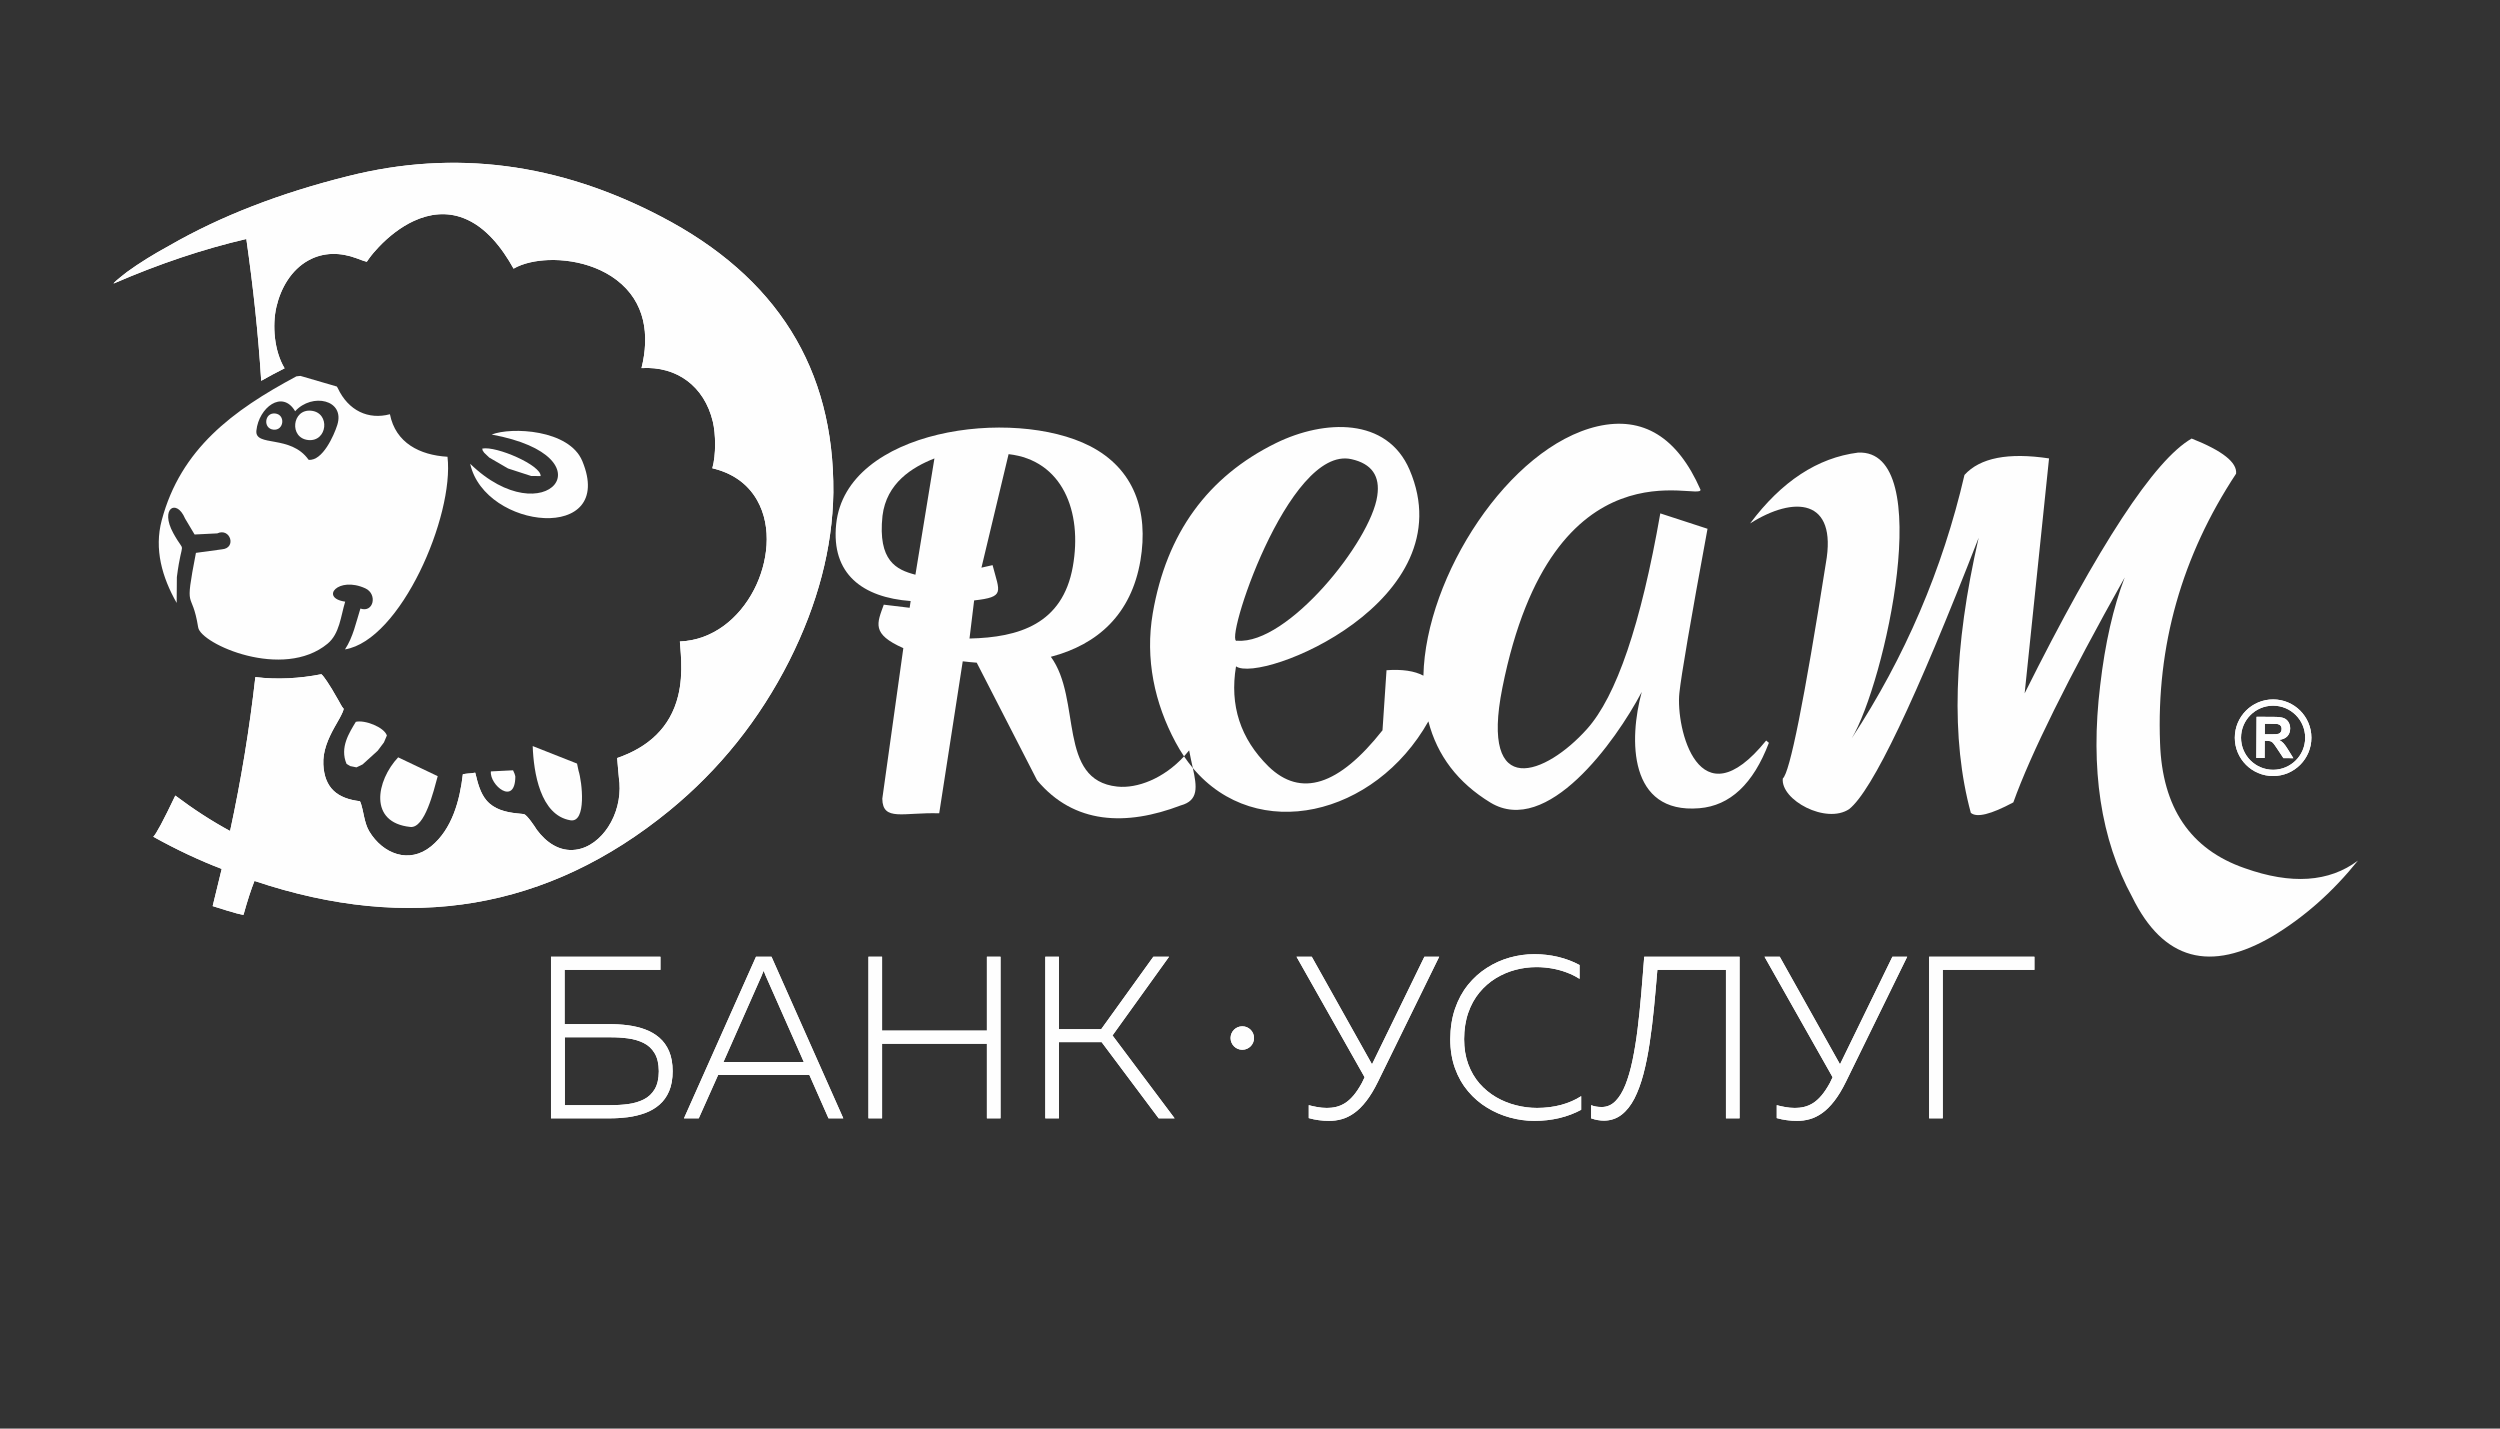 <?xml version="1.0" encoding="UTF-8"?> <!-- Creator: CorelDRAW 2019 (64-Bit) --> <svg xmlns="http://www.w3.org/2000/svg" xmlns:xlink="http://www.w3.org/1999/xlink" xml:space="preserve" width="140mm" height="80mm" style="shape-rendering:geometricPrecision; text-rendering:geometricPrecision; image-rendering:optimizeQuality; fill-rule:evenodd; clip-rule:evenodd" viewBox="0 0 1400000 800000"><rect x="0" y="0" width="1400000" height="800000" fill="#333333" stroke="none"/> <defs> <style type="text/css"> <![CDATA[ .fil1 {fill:#FEFEFE} .fil0 {fill:#FEFEFE;fill-rule:nonzero} ]]> </style> </defs> <g id="Слой_x0020_1">  <g id="_2562996071824"> <path class="fil0" d="M63745 158726c-551,-16 1879,-2135 7288,-6356 6871,-4997 14844,-9963 23916,-14894 28492,-16400 61872,-29359 100146,-38882 59268,-14916 117585,-7380 174954,22599 64984,33775 97191,85326 96621,154654 -453,30957 -8685,62364 -24696,94219 -16676,32931 -39049,60891 -67120,83882 -67900,55490 -145347,68614 -232345,39377 -1857,4601 -3887,10845 -6086,18727 739,845 -5036,-703 -17332,-4640l5063 -20815c-12487,-4765 -25257,-10773 -38313,-18024 1518,-1322 5630,-9009 12336,-23058 10247,7713 20468,14328 30667,19846 6175,-28521 10891,-57254 14152,-86194 12195,1527 25042,766 36979,-1611 1597,1339 4914,6719 5784,8151 1374,2268 2688,4570 3995,6876 529,939 1724,3290 2442,4016l103 105 107 85c321,1455 -4357,9136 -5118,10512 -3527,6368 -6591,13365 -6224,20807 657,13332 7956,19085 20511,20584 1049,1950 2012,7330 2374,8901 614,2672 1399,5583 2821,7946 7589,12624 22360,18460 34683,8394 11750,-9598 16060,-25771 17744,-40339 1546,-355 3247,-401 4764,-572 442,-50 1525,-280 2136,-329 98,247 183,577 220,738 1223,5062 2660,10722 6099,14776 4279,5046 10793,6627 17106,7283l3892 404c1807,573 6057,6940 7084,8612l55 92 64 85c5195,7015 12623,12363 21743,11174 7688,-1002 14056,-6396 18186,-12698 4732,-7227 6975,-16128 6361,-24734l-10 -139 -27 -134c-148,-825 -211,-1808 -294,-2646 -164,-1662 -316,-3325 -462,-4987 -145,-1665 -287,-3328 -416,-4995 -25,-325 -56,-671 -85,-1020 17079,-5884 29751,-16779 34170,-34932 1551,-6368 1915,-12905 1682,-19435 -92,-2603 -284,-5193 -491,-7792 -83,-1025 -175,-2070 -245,-3113 18389,-704 33226,-12930 41529,-28997 7737,-14977 10356,-34921 1734,-50107 -5519,-9722 -14524,-15437 -25094,-17900 2153,-7612 1903,-19304 285,-26097 -4735,-19849 -20201,-31196 -39946,-29996 4576,-18449 2224,-37025 -13965,-49370 -3741,-2852 -7920,-5110 -12295,-6826 -8164,-3202 -17354,-4656 -26110,-4296 -6234,256 -13679,1540 -19266,4798 -6381,-11498 -15546,-23575 -28197,-28374 -9284,-3523 -18740,-2451 -27626,1645 -7356,3392 -14123,8743 -19683,14603 -1959,2061 -3867,4276 -5526,6585 -346,479 -780,1058 -1166,1685 -1927,-461 -3935,-1284 -5676,-1934 -9005,-3366 -18526,-3573 -27076,1185 -9592,5335 -15404,15484 -17840,25916 -2473,10590 -1210,24903 4552,34497 -4447,2231 -8800,4546 -13088,6996 -1706,-26829 -4424,-51892 -8329,-79418 -24058,5593 -48793,13891 -74201,24899z"></path> <path class="fil0" d="M316184 573513l0 -30384 53657 0 0 -7370 -61285 0 0 90506 32453 0c3577,22 7068,-194 10515,-625 3448,-452 6681,-1228 9697,-2327 3018,-1099 5689,-2651 8017,-4655 2305,-1982 4137,-4504 5452,-7585 1314,-3081 1982,-6809 2004,-11184 -22,-4374 -690,-8102 -2004,-11184 -1315,-3081 -3147,-5603 -5452,-7585 -2328,-2004 -4999,-3556 -8017,-4654 -3016,-1099 -6249,-1875 -9697,-2328 -3447,-431 -6938,-646 -10515,-625l-24825 0zm130 45383l0 -38013 25083 0c3555,-43 6981,172 10257,604 3275,430 6206,1292 8792,2585 2607,1293 4654,3211 6163,5754 1530,2543 2284,5882 2327,10063 -22,4159 -797,7521 -2306,10064 -1508,2542 -3534,4439 -6119,5732 -2586,1292 -5539,2176 -8814,2607 -3275,431 -6702,625 -10300,604l-25083 0zm74990 7369l10861 -24307 51071 0 10731 24307 8275 0 -40210 -90506 -8663 0 -40340 90506 8275 0zm35168 -79774c194,-518 388,-1013 582,-1465 194,-475 388,-927 582,-1380 193,453 388,905 582,1380 193,452 388,947 581,1465l21334 48226 -44994 0 21333 -48226zm126191 -10732l0 41374 -58700 0 0 -41374 -7628 0 0 90506 7628 0 0 -41762 58700 0 0 41762 7628 0 0 -90506 -7628 0zm40339 90506l0 -42667 23920 0 31935 42667 8921 0 -34779 -46416 31676 -44090 -8792 0 -29220 40599 -23661 0 0 -40599 -7628 0 0 90506 7628 0zm178684 -20558l34263 -69948 -8275 0 -29350 60251 -33745 -60251 -8534 0 38142 67492 -1552 3232c-1551,2823 -3102,5150 -4654,6982 -1552,1832 -3146,3254 -4741,4267 -1616,1013 -3297,1723 -4999,2133 -1724,409 -3513,604 -5387,582 -1767,-22 -3513,-173 -5215,-496 -1724,-301 -3297,-646 -4741,-1055l0 7240c1832,517 3706,905 5624,1163 1918,259 3793,388 5625,388 2434,22 4826,-280 7175,-948 2371,-646 4698,-1788 6982,-3405 2306,-1616 4569,-3857 6788,-6723 2241,-2866 4439,-6508 6594,-10904zm40469 -23790c0,6077 905,11550 2672,16421 1767,4891 4224,9158 7327,12821 3103,3663 6659,6723 10688,9159 4008,2456 8275,4288 12779,5516 4503,1228 9029,1853 13597,1853 4935,0 9611,-539 14050,-1594 4417,-1056 8490,-2608 12196,-4612l0 -7628c-3318,2133 -7067,3771 -11226,4892 -4181,1120 -8663,1702 -13468,1702 -3987,0 -7931,-496 -11852,-1509 -3922,-991 -7629,-2499 -11120,-4525 -3469,-2025 -6572,-4590 -9266,-7650 -2672,-3081 -4784,-6680 -6314,-10817 -1530,-4138 -2305,-8814 -2305,-14029 21,-5495 797,-10429 2305,-14761 1509,-4352 3599,-8124 6250,-11335 2650,-3210 5688,-5861 9115,-7973 3448,-2111 7111,-3684 10990,-4719 3878,-1034 7822,-1551 11809,-1551 2952,0 5840,258 8705,754 2866,517 5603,1250 8232,2241 2607,970 5021,2177 7240,3599l0 -7758c-3706,-2004 -7735,-3512 -12045,-4547 -4310,-1013 -8749,-1530 -13296,-1530 -4655,0 -9266,647 -13792,1918 -4525,1271 -8770,3189 -12778,5754 -3986,2542 -7521,5710 -10602,9525 -3060,3814 -5473,8252 -7219,13317 -1745,5064 -2629,10752 -2672,17066zm108607 -46158c-517,7090 -1077,14093 -1681,20967 -582,6875 -1271,13447 -2047,19696 -776,6271 -1724,12046 -2823,17326 -1099,5279 -2435,9869 -3987,13791 -1573,3900 -3426,6939 -5581,9094 -2154,2176 -4676,3275 -7542,3297 -1207,0 -2284,-65 -3232,-237 -948,-151 -1896,-410 -2845,-797l0 7369c1293,453 2543,776 3772,992 1206,193 2370,301 3469,301 3749,-43 7025,-1164 9826,-3319 2780,-2154 5172,-5171 7176,-9050 1982,-3900 3685,-8490 5064,-13748 1379,-5258 2543,-11034 3469,-17326 949,-6270 1768,-12864 2435,-19782 668,-6939 1315,-14006 1897,-21204l38400 0 0 83136 7628 0 0 -90506 -53398 0zm113003 69948l34263 -69948 -8275 0 -29350 60251 -33745 -60251 -8534 0 38142 67492 -1552 3232c-1551,2823 -3103,5150 -4654,6982 -1552,1832 -3146,3254 -4741,4267 -1616,1013 -3297,1723 -4999,2133 -1724,409 -3513,604 -5387,582 -1768,-22 -3513,-173 -5215,-496 -1724,-301 -3297,-646 -4741,-1055l0 7240c1832,517 3706,905 5624,1163 1918,259 3793,388 5624,388 2435,22 4827,-280 7176,-948 2371,-646 4698,-1788 6982,-3405 2306,-1616 4569,-3857 6788,-6723 2241,-2866 4439,-6508 6594,-10904zm54174 20558l0 -83136 51330 0 0 -7370 -58958 0 0 90506 7628 0z"></path> <path class="fil1" d="M695687 574732c3627,0 6568,2941 6568,6567 0,3627 -2941,6567 -6568,6567 -3626,0 -6567,-2940 -6567,-6567 0,-3626 2941,-6567 6567,-6567z"></path> <path class="fil1" d="M1272938 391676c11843,0 21448,9605 21448,21451 0,11846 -9605,21450 -21448,21450 -11849,0 -21453,-9604 -21453,-21450 0,-11846 9604,-21451 21453,-21451zm-3 3497c9916,0 17954,8035 17954,17954 0,9918 -8038,17954 -17954,17954 -9915,0 -17954,-8036 -17954,-17954 0,-9919 8039,-17954 17954,-17954z"></path> <path class="fil0" d="M1263535 424466l137 -23067 9805 56c2467,13 4253,233 5368,654 1115,421 2006,1161 2673,2223 663,1067 990,2279 982,3641 -11,1732 -529,3161 -1550,4282 -1022,1118 -2550,1821 -4580,2102 1006,596 1837,1244 2486,1952 651,708 1525,1960 2627,3759l2792 4518 -5567 -34 -3338 -5039c-1188,-1801 -1995,-2936 -2435,-3405 -437,-469 -903,-791 -1396,-968 -494,-177 -1271,-265 -2347,-273l-938 -6 -59 9632 -4660 -27zm4740 -13289l3443 22c2234,13 3631,-70 4191,-255 552,-188 992,-509 1309,-973 316,-459 479,-1033 482,-1724 6,-778 -201,-1403 -611,-1883 -410,-482 -995,-785 -1748,-917 -378,-51 -1510,-88 -3403,-96l-3630 -24 -33 5850z"></path> <path class="fil1" d="M250599 255863l0 0zm-57402 107804c31173,-5184 61247,-74687 57402,-107880 -15523,-913 -29074,-7755 -32239,-23819 -11956,3200 -23249,-1839 -29236,-14679l-489 -832 -20404 -5952 -2251 250c-35625,19060 -64791,40663 -75409,80587 -4306,16192 198,31935 8361,46295l116 -14499c3020,-23447 5242,-11328 -2031,-24622 -7563,-13830 1821,-19520 6627,-8134l5324 8936 12689 -622c7319,-3363 10967,8215 2711,8919l-14644 1990c-6737,34821 -2379,19153 1257,41739 1501,9315 47551,29760 72482,9100 6738,-5580 7354,-15407 9839,-23517 -14354,-2066 -3899,-14406 11281,-7453 6906,3165 4689,13882 -2758,11316 -2473,7860 -4067,15930 -8628,22877zm-4311 -125701c-1804,5749 -8250,20346 -16064,19526 -10095,-14319 -30225,-6947 -29242,-16372 1344,-12853 14516,-23040 21701,-10828 9484,-10432 28050,-6505 23605,7674z"></path> <path class="fil1" d="M422257 330236c-8303,16064 -23139,28294 -41530,28998 70,1041 163,2088 244,3112 210,2595 402,5190 495,7791 232,6528 -134,13067 -1682,19432 -4421,18159 -17093,29050 -34170,34932 30,355 59,698 82,1024 134,1664 273,3328 419,4992 145,1664 296,3328 459,4986 88,838 146,1821 297,2648l23 133 12 140c617,8605 -1629,17507 -6359,24733 -4131,6307 -10496,11700 -18188,12701 -9117,1187 -16546,-4160 -21742,-11177l-64 -81 -58 -93c-1024,-1676 -5271,-8041 -7081,-8611l-3892 -407c-6313,-652 -12829,-2234 -17105,-7285 -3439,-4049 -4876,-9710 -6098,-14772 -41,-163 -122,-494 -221,-739 -611,47 -1693,280 -2135,332 -1519,169 -3218,215 -4765,570 -1688,14569 -5993,30737 -17746,40337 -12322,10065 -27095,4230 -34681,-8395 -1426,-2363 -2205,-5272 -2822,-7942 -361,-1571 -1327,-6953 -2374,-8902 -12556,-1501 -19857,-7255 -20509,-20584 -366,-7442 2694,-14441 6220,-20806 762,-1379 5440,-9059 5120,-10513l-105 -88 -105 -104c-715,-722 -1914,-3078 -2443,-4015 -1304,-2304 -2619,-4608 -3992,-6877 -872,-1431 -4189,-6813 -5783,-8151 -11939,2379 -24785,3136 -36980,1611 -3264,28940 -7977,57676 -14155,86196 -10200,-5521 -20416,-12137 -30668,-19846 -6702,14045 -10816,21737 -12334,23058 13056,7249 25826,13259 38312,18024l-5062 20812c12294,3939 18071,5486 17333,4643 2199,-7884 4229,-14127 6085,-18729 86999,29236 164444,16116 232347,-39377 28067,-22988 50444,-50949 67118,-83880 16012,-31854 24244,-63261 24698,-94219 570,-69329 -31639,-120877 -96621,-154657 -57373,-29975 -115688,-37510 -174957,-22598 -38272,9524 -71651,22481 -100148,38883 -9070,4933 -17041,9896 -23912,14894 -5411,4224 -7843,6342 -7290,6359 25407,-11014 50146,-19310 74204,-24901 3904,27525 6621,52590 8326,79417 4288,-2449 8640,-4765 13090,-6993 -5765,-9594 -7028,-23913 -4555,-34502 2438,-10432 8250,-20579 17844,-25914 8547,-4759 18071,-4550 27072,-1187 1745,652 3753,1472 5678,1938 384,-629 821,-1210 1164,-1688 1664,-2309 3566,-4520 5527,-6586 5562,-5859 12329,-11211 19683,-14603 8884,-4096 18344,-5167 27630,-1641 12649,4794 21812,16873 28195,28369 5585,-3258 13032,-4538 19264,-4794 8756,-361 17949,1094 26111,4294 4376,1716 8553,3974 12294,6825 16192,12346 18543,30923 13964,49372 19746,-1198 35211,10147 39947,29999 1617,6789 1868,18484 -285,26094 10571,2461 19578,8180 25093,17902 8623,15186 6005,35130 -1733,50106z"></path> <path class="fil1" d="M494913 338620c-3741,10438 -7080,16372 10950,24337l-11776 84322c216,12887 11631,7558 31866,8169l13178 -85108c2607,315 5225,565 7837,763l33798 65843c20666,24745 49896,25751 80464,14086 10136,-2758 9048,-10420 6755,-20939 -1710,-2043 -3357,-4224 -4922,-6534 -11473,12515 -26298,18100 -37381,16936 -33757,-3520 -19782,-48924 -37213,-72686 26275,-6882 45056,-23802 50175,-53939 4649,-27637 -3496,-51404 -28351,-64110 -42915,-21941 -136499,-9606 -142038,43752 -2903,27939 14824,41082 41710,43072l-576 3776 -14476 -1740zm60928 -22144l-6231 1414 15197 -63563c30044,3374 41477,31994 35973,62969 -5719,32181 -30196,39680 -57861,40279l2595 -21335c17472,-1972 14283,-4526 10327,-19764zm-43206 5359c-10623,-2758 -21119,-7651 -18449,-32925 2234,-18444 16657,-27281 29091,-32192l-10642 65117z"></path> <path class="fil1" d="M645551 343379c-4381,25606 1035,50467 12788,72337 1483,2769 3060,5382 4724,7843 978,-1071 1932,-2188 2857,-3357 628,3508 1396,6819 2065,9891 35718,42577 101911,27083 131909,-26130 4974,19229 16558,34397 34763,45498 31680,19153 69864,-33861 84724,-61969 -7250,26537 -7471,68398 32180,65123 17268,-1397 30272,-13609 39016,-36637l-1524 -1280c-37835,46725 -50647,-7005 -48611,-26560 1024,-9838 6278,-40512 15768,-92025l-26444 -8617c-10874,62161 -24587,102446 -41134,120848 -22807,25420 -60055,40529 -47296,-23231 28207,-140956 112058,-103854 110935,-110911 -12957,-29452 -32169,-41274 -57629,-35474 -49541,11485 -96319,83985 -97529,139647 -5004,-2659 -11887,-3677 -20660,-3049l-2252 33647c-24483,31045 -45760,37800 -63825,20253 -15784,-15558 -21853,-34240 -18205,-56058 14092,9815 128709,-36602 97180,-110102 -12666,-29533 -47691,-28154 -74664,-15017 -38411,18839 -61451,50612 -69136,95330zm47284 15418c-8344,3689 28421,-109724 63993,-101654 11334,2537 16145,9402 14435,20584 -3619,25408 -50158,83351 -78428,81070z"></path> <path class="fil1" d="M1036971 413453c-593,995 -1181,1879 -1751,2653 587,-885 1169,-1763 1751,-2653zm-14493 -98053c-12160,77195 -20195,117381 -24116,120551 -1245,12056 24198,25763 37160,17164 12946,-10292 37120,-60951 72529,-151964 -14115,61515 -15581,112860 -4393,154041 3294,2839 11229,890 23808,-5853 9717,-27113 30511,-69102 62371,-125963 -6435,16797 -11014,36946 -13731,60427 -5673,46703 302,86214 17931,118545 17327,35339 43636,42583 78941,21731 17681,-10700 33500,-24745 47458,-42135 -16168,12113 -37306,13527 -63406,4235 -30388,-10519 -46190,-33884 -47400,-70108 -2095,-54330 12102,-104604 42583,-150818 651,-6283 -7639,-12840 -24884,-19671 -20853,11974 -52026,59537 -93527,142690l13661 -131560c-22842,-3432 -38626,-355 -47354,9251 -12258,52858 -33308,102021 -63138,147490 18473,-30703 47854,-162122 3537,-159999 -22667,2874 -42821,16099 -60456,39686 24570,-15605 49001,-14150 42426,22260z"></path> <path class="fil1" d="M1263669 401398l-134 23068 4660 29 58 -9634 937 5c1076,6 1856,99 2351,274 488,174 960,500 1396,966 436,471 1245,1606 2432,3409l3340 5039 5567 35 -2792 -4521c-1100,-1798 -1978,-3049 -2630,-3759 -646,-709 -1478,-1355 -2484,-1955 2030,-279 3560,-983 4578,-2100 1024,-1117 1542,-2548 1554,-4282 6,-1361 -320,-2572 -983,-3642 -669,-1059 -1560,-1798 -2677,-2223 -1111,-419 -2897,-640 -5364,-651l-9809 -58zm8052 9803l-3444 -23 29 -5853 3630 23c1897,12 3026,47 3404,99 756,134 1338,436 1751,919 407,477 617,1106 611,1879 -6,693 -169,1269 -483,1728 -320,460 -756,786 -1309,972 -559,186 -1961,268 -4189,256z"></path> <path class="fil1" d="M1272937 431082c-9914,0 -17955,-8035 -17955,-17955 0,-9920 8041,-17955 17955,-17955 9914,0 17955,8035 17955,17955 0,9920 -8041,17955 -17955,17955zm-21452 -17955c0,11846 9606,21451 21452,21451 11846,0 21451,-9605 21451,-21451 0,-11846 -9605,-21452 -21451,-21452 -11846,0 -21452,9606 -21452,21452z"></path> <polygon class="fil1" points="1139271,535761 1080310,535761 1080310,626262 1087938,626262 1087938,543127 1139271,543127 "></polygon> <path class="fil1" d="M1033765 605707l34263 -69946 -8273 0 -29353 60247 -33745 -60247 -8535 0 38144 67491 -1554 3229c-1547,2827 -3101,5155 -4654,6982 -1548,1832 -3142,3258 -4736,4270 -1618,1012 -3299,1722 -5004,2129 -1722,414 -3508,606 -5387,582 -1763,-17 -3509,-168 -5213,-494 -1723,-303 -3299,-646 -4742,-1053l0 7237c1833,518 3706,908 5626,1164 1920,262 3793,390 5626,390 2432,23 4823,-279 7174,-949 2368,-645 4695,-1786 6982,-3403 2304,-1618 4567,-3858 6789,-6726 2240,-2862 4440,-6505 6592,-10903z"></path> <path class="fil1" d="M974159 626262l0 -90501 -53399 0c-512,7087 -1077,14092 -1682,20963 -576,6877 -1268,13452 -2042,19700 -779,6266 -1728,12044 -2827,17321 -1094,5283 -2432,9873 -3986,13795 -1571,3898 -3427,6941 -5579,9093 -2153,2176 -4678,3276 -7541,3299 -1210,0 -2286,-70 -3235,-238 -948,-152 -1896,-413 -2845,-797l0 7365c1292,454 2543,780 3770,995 1211,192 2374,303 3474,303 3747,-47 7022,-1164 9827,-3322 2775,-2153 5166,-5173 7173,-9048 1984,-3903 3683,-8494 5062,-13748 1379,-5259 2543,-11037 3474,-17326 948,-6272 1763,-12864 2432,-19782 669,-6941 1315,-14010 1896,-21207l38400 0 0 83135 7628 0z"></path> <path class="fil1" d="M884559 548171l0 -7755c-3706,-2007 -7738,-3514 -12043,-4550 -4311,-1012 -8751,-1530 -13300,-1530 -4655,0 -9263,646 -13789,1920 -4527,1268 -8768,3188 -12777,5754 -3991,2543 -7523,5708 -10606,9524 -3055,3811 -5469,8250 -7215,13318 -1745,5062 -2630,10752 -2676,17065 0,6080 907,11549 2676,16418 1763,4893 4224,9164 7325,12824 3101,3665 6656,6725 10688,9157 4009,2456 8273,4288 12777,5516 4503,1227 9029,1856 13597,1856 4939,0 9611,-541 14050,-1594 4422,-1059 8495,-2607 12201,-4614l0 -7628c-3322,2136 -7069,3770 -11229,4893 -4183,1117 -8663,1699 -13469,1699 -3985,0 -7930,-494 -11852,-1507 -3921,-989 -7627,-2496 -11118,-4526 -3468,-2025 -6574,-4591 -9268,-7645 -2671,-3084 -4783,-6685 -6313,-10822 -1530,-4137 -2304,-8814 -2304,-14027 18,-5493 797,-10432 2304,-14761 1507,-4352 3602,-8122 6249,-11334 2653,-3211 5690,-5864 9117,-7976 3444,-2112 7110,-3683 10990,-4719 3875,-1030 7820,-1547 11805,-1547 2956,0 5842,256 8710,750 2862,518 5603,1251 8233,2246 2606,966 5021,2176 7237,3595z"></path> <polygon class="fil1" points="623000,579851 654673,535761 645882,535761 616664,576360 593001,576360 593001,535761 585374,535761 585374,626262 593001,626262 593001,583598 616920,583598 648855,626262 657780,626262 "></polygon> <path class="fil1" d="M689123 581300c0,3625 2938,6569 6562,6569 3631,0 6569,-2944 6569,-6569 0,-3625 -2938,-6569 -6569,-6569 -3624,0 -6562,2944 -6562,6569z"></path> <path class="fil1" d="M726044 535761l38144 67491 -1553 3229c-1554,2827 -3101,5155 -4655,6982 -1553,1832 -3147,3258 -4742,4270 -1617,1012 -3293,1722 -4997,2129 -1723,414 -3515,606 -5388,582 -1769,-17 -3514,-168 -5213,-494 -1728,-303 -3299,-646 -4742,-1053l0 7237c1833,518 3706,908 5626,1164 1914,262 3794,390 5621,390 2437,23 4829,-279 7179,-949 2368,-645 4695,-1786 6982,-3403 2304,-1618 4567,-3858 6784,-6726 2246,-2862 4439,-6505 6598,-10903l34263 -69946 -8280 0 -29346 60247 -33745 -60247 -8536 0z"></path> <polygon class="fil1" points="560292,626262 560292,535761 552664,535761 552664,577134 493965,577134 493965,535761 486338,535761 486338,626262 493965,626262 493965,584506 552664,584506 552664,626262 "></polygon> <path class="fil1" d="M472240 626262l-40209 -90501 -8663 0 -40337 90501 8273 0 10863 -24302 51071 0 10729 24302 8273 0zm-43438 -79772l21329 48226 -44991 0 21335 -48226c192,-518 384,-1012 582,-1466 192,-471 384,-925 581,-1379 192,454 384,908 582,1379 192,454 384,948 582,1466z"></path> <path class="fil1" d="M316186 543127l53655 0 0 -7366 -61288 0 0 90501 32453 0c3579,24 7069,-192 10520,-622 3444,-454 6679,-1228 9693,-2327 3019,-1100 5690,-2653 8017,-4655 2310,-1984 4137,-4503 5452,-7587 1314,-3078 1984,-6807 2007,-11182 -23,-4375 -693,-8105 -2007,-11183 -1315,-3083 -3142,-5602 -5452,-7586 -2327,-2002 -4998,-3555 -8017,-4655 -3014,-1100 -6249,-1873 -9693,-2327 -3451,-431 -6941,-646 -10520,-623l-24820 0 0 -30388zm128 37754l25082 0c3555,-41 6982,175 10258,605 3275,431 6208,1292 8791,2583 2606,1298 4654,3212 6161,5754 1530,2543 2287,5883 2327,10066 -17,4160 -797,7523 -2304,10065 -1506,2543 -3531,4439 -6120,5731 -2583,1292 -5539,2176 -8815,2607 -3275,430 -6696,622 -10298,605l-25082 0 0 -38016z"></path> <path class="fil1" d="M319421 459358c9210,1536 6528,-21760 4556,-27770l-838 -3986 -24826 -9803c500,14708 4236,38743 21108,41559z"></path> <path class="fil1" d="M274895 431983c-814,7605 13539,19590 13696,2944 -64,-744 -727,-2565 -1274,-3560l-12422 616z"></path> <path class="fil1" d="M229799 463099c8040,832 12992,-19892 15319,-28445l-22156 -10548c-12212,13032 -16779,36538 6837,38993z"></path> <path class="fil1" d="M203070 428068l8431 -7651 3502 -4655 1647 -3880c-1548,-4684 -12364,-8861 -17391,-7657 -3659,6132 -9105,14324 -5201,23534l2007 1240 3567 727 3438 -1658z"></path> <path class="fil1" d="M263294 259709c8250,37207 81820,44433 62806,-1496 -7354,-17768 -39737,-19188 -50769,-14871 67881,12515 29824,56931 -12037,16367z"></path> <path class="fil1" d="M270078 251203l168 977 856 1309 2851 2735 10548 6120 12997 4224 5254 18c198,-3003 -6004,-7244 -13236,-10531 -7232,-3293 -15505,-5644 -19438,-4852z"></path> <path class="fil1" d="M172595 246420c10810,1123 12503,-15302 1699,-16413 -10799,-1123 -12515,15290 -1699,16413z"></path> <path class="fil1" d="M153116 240608c5963,616 6906,-8431 942,-9053 -5963,-611 -6894,8436 -942,9053z"></path> </g> </g> </svg> 